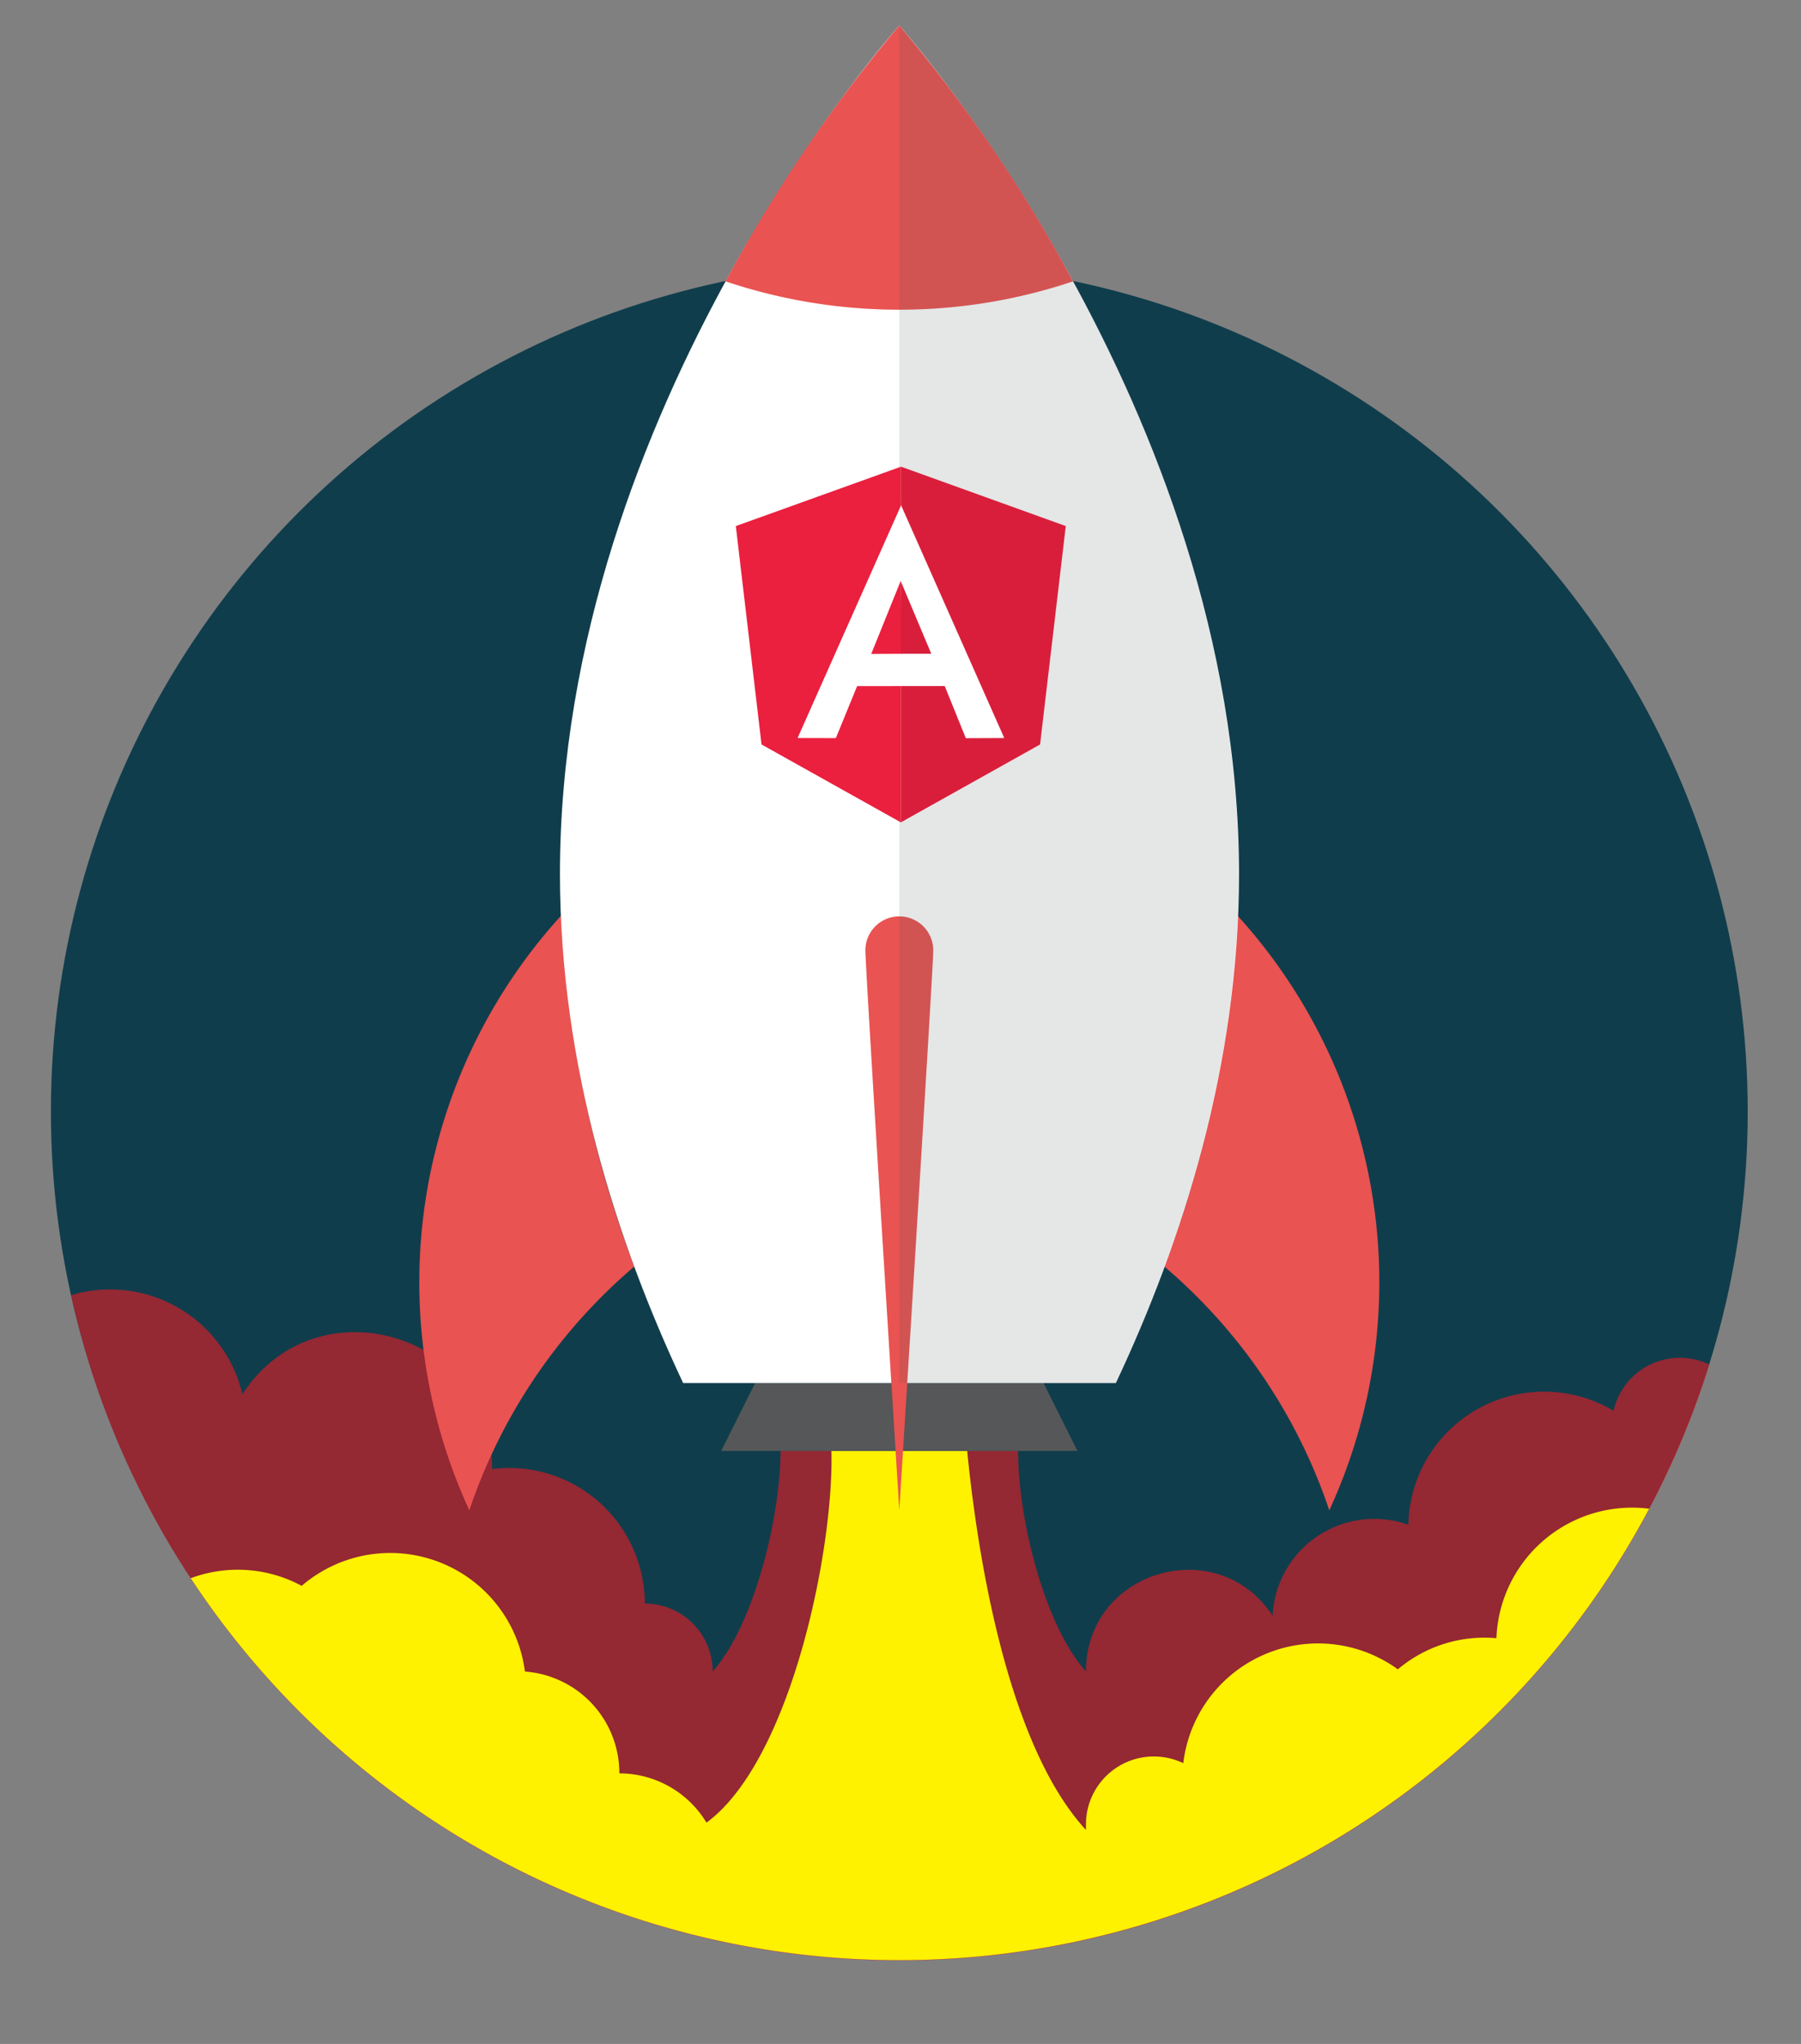 <svg id="Layer_1" data-name="Layer 1" xmlns="http://www.w3.org/2000/svg" viewBox="0 0 212.28 240.89"><rect x="0" y="0" width="212.28" height="240.89" fill="#808080" stroke="none"/><circle cx="106" cy="131" r="100" style="fill:#103d4c"/><path d="M190.19,166.27A16,16,0,0,0,166,179.7a12,12,0,0,0-16,10.72c-6.51-9.9-22-5.33-22,6.57-4.92-5.5-8-18-8-26H92c0,7.67-3.08,20.49-8,26a8,8,0,0,0-8-8,16,16,0,0,0-18-15.86c.15-16-20.76-22.21-29.43-8.8a16,16,0,0,0-20.2-11.68,100,100,0,0,0,193.11,8.17A8,8,0,0,0,190.19,166.27Z" style="fill:#ed1c24;opacity:0.6"/><path d="M22.48,186a100,100,0,0,0,171.9-8.19,16,16,0,0,0-18,15.26,15.8,15.8,0,0,0-11.62,3.67,16,16,0,0,0-25.29,11.06A8,8,0,0,0,128,215c0,.23,0,.45,0,.67-9.09-9.87-12.7-31.53-14-44.67H98c.29,11.7-4.81,36.52-14.73,43.81A12,12,0,0,0,73,209a12,12,0,0,0-11.13-12A16,16,0,0,0,35.56,186.9,15.88,15.88,0,0,0,22.48,186Z" style="fill:#fff200"/><polygon points="127 171 85 171 89 163 123 163 127 171" style="fill:#555758"/><path d="M66.12,107.93A64.21,64.21,0,0,0,55.32,178a64.85,64.85,0,0,1,19.44-28.73A136.62,136.62,0,0,1,66.12,107.93Z" style="fill:#e95351"/><path d="M145.88,107.93a136.62,136.62,0,0,1-8.64,41.34A64.85,64.85,0,0,1,156.68,178,64.21,64.21,0,0,0,145.88,107.93Z" style="fill:#e95351"/><path d="M80.52,163h51c7.87-16.71,14.52-37.49,14.52-60C146,47.77,106,3,106,3S66,47.77,66,103C66,125.51,72.65,146.29,80.52,163Z" style="fill:#fff"/><path d="M110,112c0,2.21-4,66-4,66s-4-63.79-4-66a4,4,0,0,1,8,0Z" style="fill:#e95351"/><path d="M106,36.5a64.27,64.27,0,0,0,20.48-3.34A176.51,176.51,0,0,0,106,3,176.51,176.51,0,0,0,85.52,33.16,64.27,64.27,0,0,0,106,36.5Z" style="fill:#e95351"/><path d="M131.48,163c7.87-16.71,14.52-37.49,14.52-60C146,47.77,106,3,106,3V163Z" style="fill:#555758;opacity:0.15"/><polyline points="106.2 55 86.73 62 89.76 87.74 106.18 96.92" style="fill:#eb1f3e"/><line x1="106.18" y1="96.92" x2="106.21" y2="55" style="fill:#eb1f3e"/><polyline points="106.2 55 125.62 62 122.59 87.74 106.18 96.92" style="fill:#d91e3c"/><line x1="106.18" y1="96.92" x2="106.21" y2="55" style="fill:#d91e3c"/><polygon points="106.21 59.55 94.01 86.98 98.52 86.99 101.03 80.86 111.35 80.85 113.84 87 118.37 86.98 106.21 59.55" style="fill:#fff"/><polygon points="106.16 68.47 106.32 77.05 102.69 77.07 106.16 68.47" style="fill:#eb1f3e"/><polyline points="109.77 77.05 106.16 68.47 106.18 77.05" style="fill:#d91e3c"/></svg>